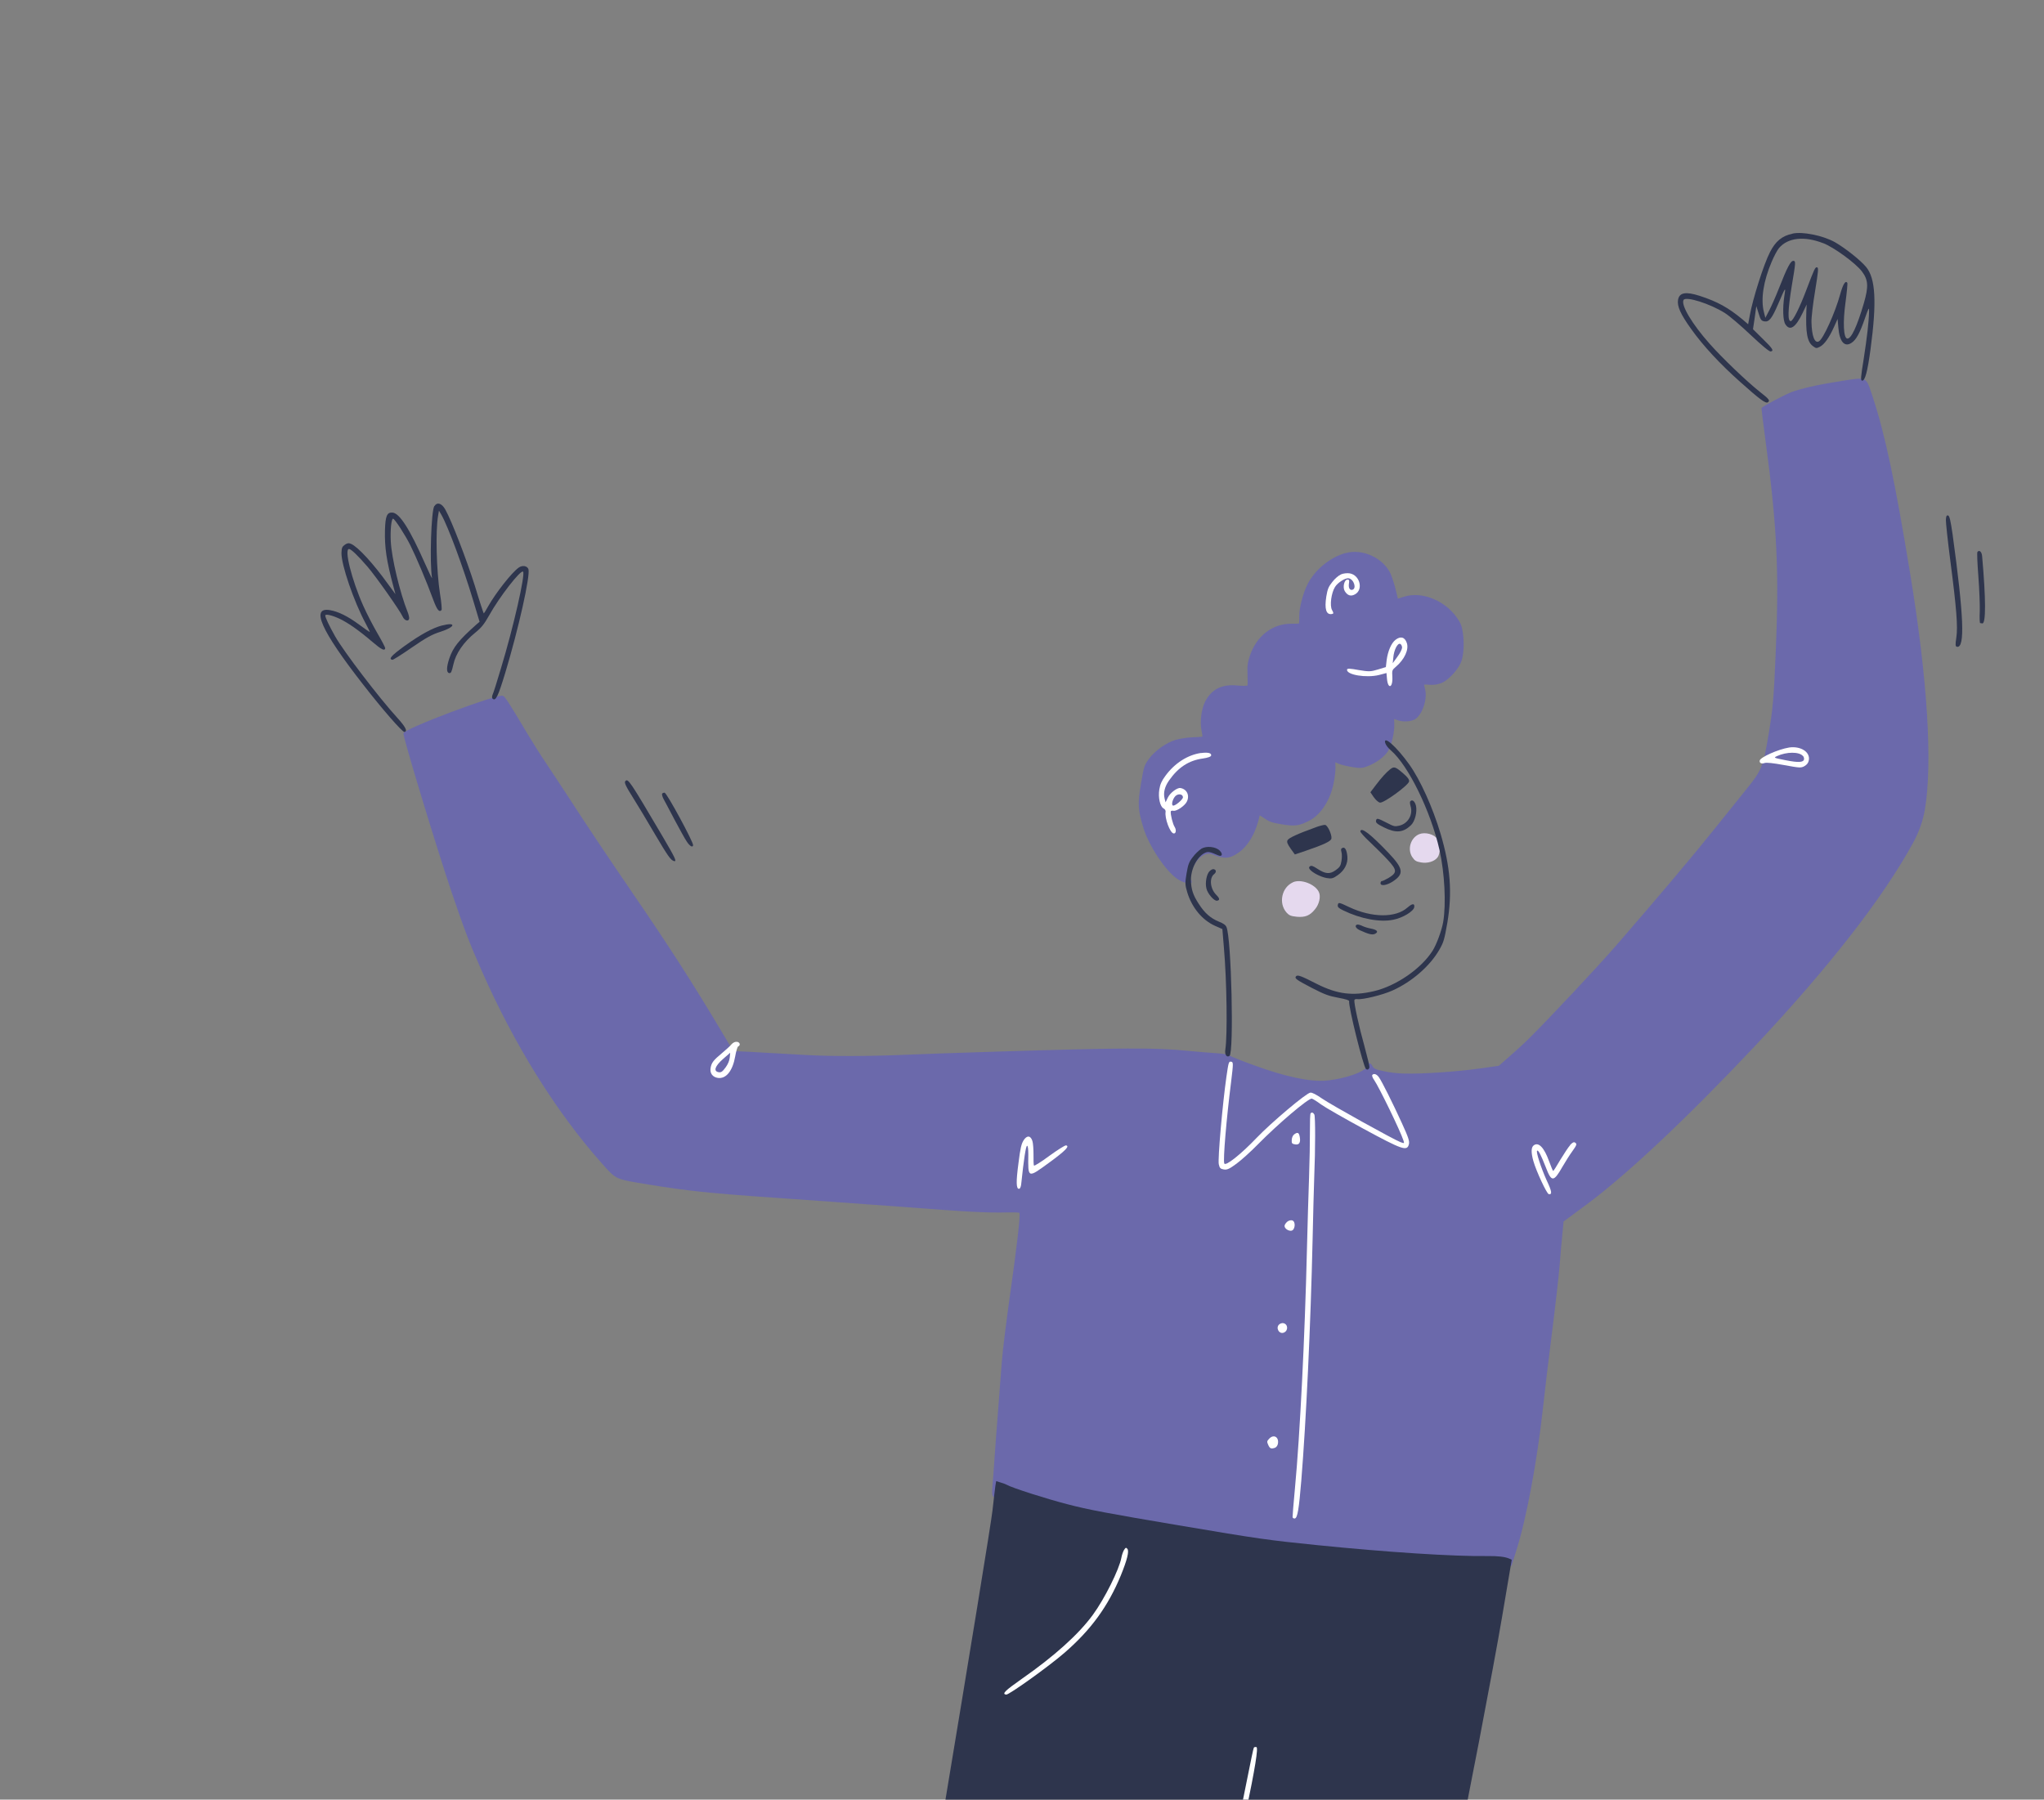 <?xml version="1.0" encoding="UTF-8"?> <svg xmlns="http://www.w3.org/2000/svg" width="578" height="509" viewBox="0 0 578 509" fill="none"><rect x="0" y="0" width="578" height="509" fill="#808080" stroke="none"/> <g clip-path="url(#clip0_197_1036)"> <path d="M520.405 107.823C514.091 108.787 509.129 109.918 506.532 110.924C504.172 111.887 498.174 115.062 498.109 115.449C498.085 115.591 498.574 119.632 499.227 124.434C502.55 149.228 503.134 161.621 502.097 185.468C501.573 197.611 501.345 200.442 500.079 207.935C498.617 216.84 498.142 217.912 493.832 223.237C492.118 225.335 488.168 230.259 484.983 234.245C479.458 241.186 469.012 253.6 457.243 267.152C452.247 272.947 438.202 287.958 432.477 293.608C431.239 294.865 428.74 297.145 426.997 298.672L423.829 301.446L418.213 302.236C412.295 303.079 401.962 303.804 397.01 303.638C395.402 303.618 392.815 303.327 391.327 302.971C388.862 302.45 388.492 302.283 388.067 301.457C387.527 300.444 386.767 300.483 386.591 301.522C386.333 303.049 380.172 305.212 374.869 305.636C370.35 306.003 363.383 304.512 354.694 301.326C351.142 300.056 348.004 298.813 347.696 298.531C347.324 298.259 346.001 298.035 344.143 297.889C342.484 297.797 338.791 297.487 335.929 297.213C326.481 296.287 317.811 296.33 282.454 297.414C272.61 297.719 260.679 298.112 255.998 298.326C245.733 298.77 234.953 298.792 228.177 298.401C225.46 298.256 220.38 297.984 216.88 297.77C213.396 297.579 209.835 297.354 208.937 297.349L207.336 297.288L203.734 291.234C195.991 278.239 189.202 267.646 179.23 253.102C171.983 242.495 166.115 233.754 160.441 224.983C158.711 222.345 156.119 218.367 154.628 216.168C153.12 213.944 150.725 210.168 149.306 207.792C143.65 198.291 142.717 196.877 142.148 196.78C140.012 196.419 114.291 206.106 114.074 207.389C113.909 208.366 123.497 239.915 127.671 252.244C131.265 262.8 132.637 266.445 136.115 274.343C145.46 295.567 157.212 314.433 170.169 329.021C174.353 333.729 173.794 333.446 183.648 335.069C193.928 336.764 200.832 337.512 218.993 338.758C226.628 339.273 242.316 340.416 253.83 341.251C274.51 342.819 278.845 343.048 284.998 342.915C286.718 342.892 288.2 342.912 288.261 343.048C288.602 343.503 287.539 352.769 285.693 365.673C284.596 373.404 283.507 382.205 283.289 385.226C283.072 388.247 282.566 394.34 282.25 398.811C281.9 403.234 281.431 409.354 281.237 412.358C281.043 415.362 280.767 418.98 280.634 420.382C280.467 422.239 280.54 423.047 280.912 423.32C282.558 424.603 295.754 429.723 304.492 432.498C317.592 436.701 321.236 437.673 331.573 439.775C347.368 443.01 359.708 444.78 371.914 445.481C386.127 446.312 399.122 446.434 405.402 445.799C408.255 445.506 413.765 444.971 417.633 444.619C421.755 444.247 425.246 443.769 426.061 443.404L427.436 442.82L428.745 438.664C431.63 429.643 434.654 413.356 436.294 398.449C436.817 393.616 437.97 383.946 438.875 376.853C439.774 369.8 440.73 361.416 441.009 358.154C441.265 354.909 441.614 350.737 441.822 348.888L442.145 345.487L448.53 340.764C459.958 332.327 477.075 316.224 496.019 296.114C517.242 273.541 532.584 253.828 541.084 238.195C542.672 235.238 543.743 232.2 544.298 229.083C546.534 215.847 545.074 192.29 540.163 162.285C535.833 135.897 533.035 122.733 529.445 111.905C527.593 106.398 528.142 106.617 520.453 107.789L520.405 107.823Z" fill="#6B69AB"></path> <path d="M380.496 156.419C376.178 157.574 371.781 161.187 369.76 165.223C368.417 167.845 367.328 172.185 367.4 174.48C367.425 175.447 367.386 176.299 367.335 176.354C367.267 176.384 366.297 176.429 365.191 176.41C359.862 176.369 355.367 179.819 353.461 185.403C352.822 187.326 352.67 188.222 352.77 190.606C352.817 192.185 352.82 193.651 352.793 193.814C352.758 194.018 351.544 194.022 350.038 193.893C345.514 193.422 342.495 194.944 340.702 198.62C339.669 200.77 339.288 204.266 339.767 206.63C339.972 207.523 340.052 208.291 339.98 208.342C339.868 208.385 338.593 208.505 337.144 208.533C335.669 208.597 333.561 208.933 332.462 209.249C329.773 210.052 326.515 212.371 324.844 214.706C323.527 216.557 323.465 216.798 322.646 221.644C321.679 227.366 321.764 228.972 323.322 234.115C324.806 239.078 329.467 246.17 332.816 248.516C335.003 250.059 337.825 250.326 336.773 248.871C336.232 248.109 336.886 245.727 338.104 243.964C339.432 242.052 341.276 241.045 342.608 241.584C346.136 242.997 347.652 242.939 350.115 241.239C353.027 239.239 355.197 235.438 356.219 230.626C356.226 230.585 356.903 231.035 357.77 231.6C358.986 232.455 359.86 232.728 362.569 233.165C366.136 233.726 367.307 233.609 370.146 232.162C373.525 230.492 376.341 226.088 377.211 221.062C377.51 219.542 377.677 217.685 377.651 216.969L377.59 215.597L378.681 216.074C379.288 216.324 380.959 216.711 382.383 216.951C384.56 217.319 385.255 217.29 386.692 216.716C389.126 215.808 391.352 214.152 392.468 212.498C393.476 210.992 394.422 206.88 394.268 204.571L394.223 203.349L395.409 203.758C396.813 204.247 399.058 204.082 400.128 203.446C402.163 202.177 403.662 197.885 403.011 195.053C402.836 194.353 402.699 193.68 402.706 193.64C402.713 193.599 403.53 193.59 404.517 193.694C405.721 193.751 406.824 193.54 407.911 193.053C409.69 192.181 412.087 189.633 413.049 187.533C413.837 185.844 414.134 182.229 413.68 179.095C413.413 177.081 413.059 176.204 411.893 174.562C408.4 169.721 401.982 167.212 397.097 168.753L395.288 169.306L394.61 166.511C394.22 164.979 393.576 163.09 393.232 162.278C391.143 157.799 385.302 155.094 380.557 156.429L380.496 156.419Z" fill="#6B69AB"></path> <path d="M401.336 235.924C398.885 236.934 397.917 240.185 399.344 242.394C400.067 243.438 400.402 243.683 401.867 243.931C403.698 244.24 405.616 243.664 406.477 242.532C407.378 241.406 407.405 238.521 406.536 237.348C405.522 235.92 403.017 235.266 401.336 235.924Z" fill="#E5D9EE"></path> <path d="M365.641 249.539C362.405 250.981 361.475 255.495 363.833 258.134C364.557 258.927 365.028 259.111 366.734 259.295C369.084 259.503 370.432 258.956 371.864 257.166C373.068 255.736 373.545 253.534 372.941 252.28C371.891 250.071 367.882 248.535 365.644 249.518L365.641 249.539Z" fill="#E5D9EE"></path> <path d="M506.91 66.084C503.917 66.71 502.095 68.203 500.497 71.347C498.755 74.718 495.621 84.597 494.796 89.233L494.336 91.71L492.728 90.329C488.726 87.014 485.705 85.33 480.648 83.68C476.658 82.398 474.863 82.744 474.512 84.821C474.21 86.613 475.245 88.904 478.244 93.076C481.574 97.764 486.372 102.931 492.065 107.998C497.572 112.929 499.302 114.205 499.917 113.786C500.607 113.295 500.279 112.883 497.618 110.8C493.944 107.897 486.993 101.235 483.461 97.245C478.468 91.626 475.276 86.249 476.079 84.835C476.727 83.729 483.56 85.889 487.739 88.522C489.063 89.353 492.391 92.198 495.112 94.795C498.398 97.884 500.345 99.49 500.735 99.41C501.688 99.215 501.29 98.603 498.454 95.82L495.709 93.115L496.199 89.847L496.648 86.572L497.301 88.651C497.853 90.462 498.056 90.747 498.951 90.898C500.232 91.115 501.049 90.122 502.809 86.021C504.982 80.964 505.026 80.95 504.561 83.825C504.065 87.134 504.178 90.672 504.861 91.709C506.135 93.704 507.728 92.696 509.695 88.609L510.888 86.129L510.799 87.895C510.574 94.056 511.033 96.668 512.61 97.856C513.518 98.554 513.66 98.578 514.601 98.088C515.881 97.445 517.229 95.537 518.596 92.521L519.637 90.205L519.841 92.585C520.161 96.639 521.574 98.302 523.579 96.966C524.894 96.12 525.929 94.2 527.33 90.122C528.423 86.998 528.545 86.767 528.539 88.044C528.485 90.841 527.944 95.525 527.018 101.505C526.198 106.602 526.094 107.59 526.542 107.666C527.376 107.807 528.098 105.143 528.958 98.691C530.747 85.38 530.366 78.718 527.704 75.525C526.107 73.579 521.75 70.142 518.888 68.506C515.504 66.615 509.822 65.445 506.913 66.064L506.91 66.084ZM515.519 68.754C518.603 69.945 524.711 74.412 526.51 76.768C528.306 79.145 528.43 81.009 527.065 85.742C525.137 92.328 523.459 95.94 522.34 95.751C521.303 95.576 521.093 91.121 521.873 85.514C522.256 82.626 522.483 80.172 522.385 80.009C521.871 79.21 521.152 80.366 520.338 83.328C518.925 88.472 515.587 95.846 514.36 96.539C513.175 97.239 512.325 95.085 512.247 91.092C512.202 89.87 512.666 85.885 513.275 82.281C514.17 76.736 514.285 75.687 513.837 75.611C513.288 75.519 513.121 75.888 510.783 82.049C508.926 86.971 507.031 90.756 506.413 90.819C505.47 90.953 505.545 87.782 506.681 80.811C507.793 74.234 507.81 73.881 507.2 73.778C506.407 73.644 505.429 75.468 503.04 81.557C502.159 83.796 500.935 86.584 500.318 87.757L499.204 89.894L498.804 88.297C497.856 84.619 498.662 79.477 501.013 73.989C501.674 72.425 502.594 70.696 503.087 70.13C505.611 67.205 510.215 66.706 515.536 68.777L515.519 68.754Z" fill="#2E354D"></path> <path d="M550.253 147.025C550.231 147.776 550.765 152.788 551.461 158.204C553.273 172.124 553.671 177.322 553.209 180.302C552.892 182.427 552.925 182.851 553.413 182.934C555.692 183.319 555.337 174.274 552.143 151.073C551.602 147.337 551.287 145.86 550.859 145.788C550.432 145.715 550.323 145.99 550.256 147.005L550.253 147.025Z" fill="#2E354D"></path> <path d="M559.183 156.095C559.009 156.254 559.171 159.381 559.438 163.008C559.721 166.658 559.89 171.105 559.835 172.918C559.739 174.724 559.823 176.205 559.945 176.225L560.535 176.325C561.614 176.507 561.57 169.337 560.503 157.323C560.404 156.05 559.71 155.451 559.183 156.095Z" fill="#2E354D"></path> <path d="M122.819 143.124C121.927 144.439 121.461 159.21 122.163 163.475C122.214 163.798 121.312 161.949 120.131 159.278C115.877 149.658 112.984 145.106 110.977 144.976C109.427 144.861 108.97 145.957 108.862 149.939C108.745 154.841 109.259 158.488 111.276 165.992L111.827 168.054L109.734 165.208C105.637 159.489 101.205 154.635 99.27 153.826C98.65 153.533 98.179 153.6 97.513 154.074C96.751 154.616 96.612 154.948 96.561 156.364C96.465 159.657 100.069 170.151 103.399 176.327C104.128 177.706 104.658 178.78 104.557 178.763C104.455 178.746 103.087 177.803 101.526 176.638C98.326 174.276 95.66 172.966 93.279 172.564C87.807 171.64 90.742 178.293 102.591 193.49C108.124 200.624 113.786 207.11 114.367 207.019C115.313 206.865 114.709 205.611 112.361 203.036C107.172 197.342 97.2 184.285 94.751 179.955C93.076 176.991 91.908 174.49 91.98 174.062C92.056 173.614 93.734 173.961 95.852 174.926C98.224 175.997 101.535 178.316 105.245 181.498C107.896 183.768 108.787 184.19 108.931 183.335C108.962 183.152 108 181.293 106.75 179.155C105.534 177.064 103.701 173.55 102.732 171.355C99.449 164.035 97.205 155.027 98.751 155.289C99.402 155.399 101.236 157.175 103.932 160.29C106.277 163.011 113.146 172.758 113.871 174.41C114.354 175.518 115.543 175.907 115.701 174.97C115.753 174.665 115.548 173.772 115.251 173.051C113.1 167.703 110.722 157.751 110.503 153.106C110.338 149.874 110.678 146.622 111.166 146.705C111.654 146.787 114.608 151.35 116.076 154.299C117.67 157.501 120.678 164.586 122.478 169.539C123.587 172.512 124.189 173.284 124.859 172.538C124.991 172.372 124.82 170.291 124.422 167.941C123.42 161.488 123.118 150.148 123.891 145.818L124.125 144.433L124.825 145.62C126.713 148.934 130.929 160.265 133.823 169.885L135.617 175.864L134.713 176.633C129.736 181.07 128.148 183.042 127.075 186.17C126.228 188.708 126.201 190.232 127.014 190.37C127.543 190.459 127.71 190.089 128.194 187.972C128.869 184.84 131.089 181.613 134.385 178.944C136.156 177.505 136.928 176.525 138.304 174.077C141.22 168.831 147.239 161.073 147.909 161.689C148.62 162.311 145.178 177.48 141.657 189.032C140.577 192.703 139.503 196.082 139.285 196.506C139.101 196.978 139.086 197.436 139.306 197.62C140.183 198.375 140.831 197.019 142.851 190.386C146.646 177.832 150.003 162.796 149.431 160.982C149.09 160.024 147.707 159.79 146.657 160.555C144.707 161.943 140.229 167.638 138.056 171.459C137.443 172.612 136.854 173.497 136.793 173.487C136.732 173.476 135.567 169.97 134.268 165.646C131.921 158.233 127.765 147.415 125.934 144.132C124.921 142.327 123.67 141.927 122.863 143.11L122.819 143.124Z" fill="#2E354D"></path> <path d="M391.761 210.242C391.889 210.724 392.558 211.591 393.29 212.218C398.245 216.448 404.615 229.525 407.065 240.411C408.518 246.919 408.965 255.665 408.098 260.796C407.706 263.118 406.204 267.178 405.121 268.88C401.87 274.007 394.793 278.864 388.517 280.338C382.483 281.748 378.183 281.189 372.471 278.339C367.793 275.935 366.939 275.665 366.507 276.116C365.99 276.699 366.491 277.077 370.932 279.398C374.571 281.269 375.672 281.686 378.371 282.184C380.683 282.616 381.554 282.91 381.51 283.175C381.262 284.641 385.492 301.587 386.247 302.322C386.643 302.703 387.142 302.473 387.248 301.842C387.297 301.557 386.645 298.85 385.818 295.82C384.301 290.432 382.838 283.734 382.986 282.859C383.02 282.655 383.401 282.51 383.848 282.586C385.299 282.789 390.906 281.432 393.758 280.155C399.259 277.692 404.439 273.163 407.035 268.575C408.251 266.456 408.433 265.754 409.271 261.036C410.713 252.505 410.16 245.248 407.347 235.767C405.174 228.447 401.627 220.58 398.531 216.245C394.93 211.175 391.031 207.752 391.724 210.215L391.761 210.242Z" fill="#2E354D"></path> <path d="M393.094 217.588C391.904 218.56 390.721 219.868 389.026 222.095L387.519 224.081L388.458 225.455C389.033 226.264 389.778 226.934 390.225 227.01C391.304 227.192 398.273 222.107 398.455 221.028C398.548 220.478 398.088 219.856 396.754 218.709C394.618 216.861 394.205 216.708 393.094 217.588Z" fill="#2E354D"></path> <path d="M125.021 176.901C122.354 177.581 118.916 179.472 114.441 182.674C110.67 185.43 109.752 186.406 110.972 186.612C111.176 186.646 113.656 185.097 116.431 183.157C120.549 180.334 122.122 179.448 124.641 178.659C128.779 177.327 129.111 175.854 125.042 176.905L125.021 176.901Z" fill="#2E354D"></path> <path d="M398.784 226.634C398.652 226.8 398.698 227.394 398.873 227.968C399.637 230.38 398.179 232.94 395.695 233.526C394.432 233.815 394.188 233.774 392.169 232.721C389.513 231.351 389.249 231.306 389.104 232.161C389.015 232.69 389.451 233.078 391.325 234.002C394.703 235.683 396.759 235.528 398.979 233.411C400.124 232.327 400.785 229.653 400.41 227.914C400.087 226.603 399.349 226.017 398.805 226.637L398.784 226.634Z" fill="#2E354D"></path> <path d="M384.67 235.119C384.629 235.363 385.874 236.788 387.451 238.228C388.981 239.701 391.245 241.906 392.392 243.168C395.064 246.049 395.127 246.792 392.746 248.254C391.795 248.805 390.949 249.228 390.766 249.197C390.624 249.173 390.44 249.393 390.392 249.678C390.223 250.676 391.987 250.513 393.795 249.353C397.114 247.17 396.9 245.71 392.583 241.168C387.498 235.848 384.887 233.836 384.67 235.119Z" fill="#2E354D"></path> <path d="M372.055 233.993C366.976 235.816 364.456 236.982 364.095 237.633C363.819 238.151 364.062 238.695 364.951 239.997L366.155 241.667L369.261 240.621C374.434 238.856 376.37 237.926 376.497 237.173C376.673 236.134 375.455 233.436 374.722 233.313C374.417 233.261 373.195 233.557 372.034 233.989L372.055 233.993Z" fill="#2E354D"></path> <path d="M379.653 239.8C379.198 240.017 379.123 240.214 379.341 241.025C379.503 241.555 379.48 242.682 379.332 243.558C379.105 244.902 378.849 245.299 377.684 246.128C376.019 247.313 374.822 247.215 372.522 245.717C371.3 244.903 370.801 244.756 370.445 245.009C370.112 245.246 370.077 245.45 370.398 245.902C371.159 246.848 373.528 248.065 375.175 248.343C376.559 248.577 376.976 248.459 378.308 247.511C380.204 246.198 381.182 244.248 381.014 242.271C380.828 240.397 380.349 239.52 379.653 239.8Z" fill="#2E354D"></path> <path d="M339.705 240.067C339.025 240.497 337.927 241.547 337.274 242.442C336.229 243.794 335.963 244.503 335.536 247.028C335.086 249.695 335.095 250.262 335.737 252.403C337.043 256.686 339.959 260.237 343.577 261.854L345.661 262.771L346.093 268.017C346.928 277.562 347.116 292.925 346.503 296.801C346.258 298.246 346.87 299.208 347.679 298.633C348.963 297.719 348.216 265.36 346.823 262.213C346.607 261.632 345.875 261.132 344.696 260.681C342.327 259.716 340.648 258.259 338.962 255.607C337.35 253.136 336.845 251.543 336.773 248.996C336.717 245.74 338.57 242.2 340.791 241.193C341.674 240.797 342.196 240.928 344.476 241.92C345.608 242.405 345.898 241.553 344.893 240.567C343.763 239.454 341.172 239.184 339.708 240.046L339.705 240.067Z" fill="#2E354D"></path> <path d="M342.047 246.39C341.19 247.25 340.74 249.667 341.153 251.307C341.475 252.744 343.346 254.924 344.171 254.749C345.012 254.598 344.929 254.102 343.91 253.072C342.211 251.36 341.903 248.355 343.327 247.234C344.027 246.683 343.961 245.959 343.168 245.825C342.883 245.777 342.377 246.048 342.043 246.41L342.047 246.39Z" fill="#2E354D"></path> <path d="M398.021 256.664C394.71 259.665 387.943 259.59 381.509 256.555C378.585 255.16 378.442 255.136 378.295 256.012C378.205 256.541 378.567 256.875 379.824 257.485C384.733 259.885 390.25 260.922 394.003 260.132C396.664 259.618 399.721 257.747 399.914 256.607C400.106 255.467 399.397 255.452 398.017 256.684L398.021 256.664Z" fill="#2E354D"></path> <path d="M176.844 220.906C176.457 221.343 176.922 222.301 179.197 225.932C180.237 227.574 182.933 232.051 185.173 235.885C188.93 242.258 189.741 243.401 190.677 243.559C191.43 243.686 190.886 242.568 187.312 236.477C178.042 220.752 177.589 220.089 176.841 220.926L176.844 220.906Z" fill="#2E354D"></path> <path d="M187.273 224.448C187.096 224.628 187.308 225.355 187.672 226.045C188.054 226.758 189.489 229.409 190.83 232.003C192.214 234.582 193.7 237.305 194.19 237.995C195.035 239.311 195.872 239.808 195.996 239.075C196.137 238.24 188.592 224.315 187.941 224.205C187.738 224.171 187.382 224.299 187.252 224.445L187.273 224.448Z" fill="#2E354D"></path> <path d="M383.899 261.483C382.952 261.637 383.299 262.554 384.526 263.097C387.108 264.287 388.101 264.476 388.831 264.117C389.884 263.583 389.478 263.012 387.8 262.665C386.966 262.525 385.892 262.196 385.329 261.934C384.811 261.658 384.129 261.48 383.916 261.506L383.899 261.483Z" fill="#2E354D"></path> <path d="M420.676 440.107C411.174 440.24 392.44 439.043 372.28 436.998C358.6 435.608 356.328 435.308 333.339 431.424C313.016 427.99 307.744 426.995 301.873 425.458C295.737 423.877 286.21 420.822 284.722 419.963C284.455 419.813 283.672 419.492 282.991 419.314L281.699 418.908L281.476 420.231C281.352 420.964 281.015 424.07 280.662 427.152C280.332 430.343 274.133 468.272 266.428 514.617L252.804 596.489L248.727 593.622C246.505 592.032 243.668 589.877 242.446 588.812C239.779 586.518 231.059 580.29 228.867 579.145C228.024 578.688 226.824 578.234 226.193 578.128C225.115 577.945 224.942 578.105 222.523 581.152C218.763 585.941 217.228 588.09 214.637 592.407C210.189 599.781 207.05 606.351 207.263 607.811C207.633 610.45 229.669 635.578 240.837 646.135L245.01 650.045L244.693 653.405C244.526 655.262 244.292 656.898 244.139 657.06C244.013 657.186 240.961 656.921 237.376 656.462C179.039 648.784 164.915 647.423 141.107 647.15C134.859 647.099 128.249 646.967 126.485 646.878C123.694 646.805 123.137 646.878 122.834 647.434C122.302 648.475 119.795 664.304 119.5 668.653C118.925 676.64 119.388 683.064 120.549 684.119C121.909 685.354 155.884 699.388 178.189 707.932C202.833 717.374 225.944 723.876 247.691 727.55C265.377 730.497 273.649 729.591 281.525 723.717C284.784 721.272 290.677 715.252 293.307 711.696L294.937 709.479L296.372 710.894C297.167 711.636 299.11 713.64 300.747 715.341C304.628 719.494 307.556 721.978 312.196 725.108C317.611 728.725 321.497 730.492 326.115 731.272C333.602 732.537 339.655 730.397 344.936 724.65C349.17 720.025 354.623 710.537 359.743 698.815C362.304 692.943 372.873 665.931 376.335 656.463C384.721 633.334 395.336 597.135 401.529 570.515C404.23 558.74 410.157 532.703 411.326 527.266C414.245 513.832 422.396 471.29 424.752 457.341L427.488 441.153L426.769 440.822C425.641 440.317 423.549 440.069 420.696 440.11L420.676 440.107Z" fill="#2E354D"></path> <path d="M379.203 162.462C378.548 162.75 377.426 163.691 376.749 164.603C375.664 165.948 375.404 166.617 375.057 168.673C374.488 172.284 375.017 173.986 376.663 173.657C377.141 173.549 377.162 173.427 376.666 172.526C375.977 171.279 376.46 167.675 377.515 166.01C378.292 164.759 380.446 163.405 381.381 163.563C382.866 163.814 383.722 166.556 382.357 166.828C381.624 166.956 381.253 166.181 381.47 164.898C381.597 164.144 381.493 163.896 381.028 163.923C380.102 163.955 379.632 166.116 380.267 167.187C381.058 168.452 381.99 168.756 383.168 168.096C385.587 166.787 384.548 162.653 381.68 162.169C380.947 162.045 379.838 162.172 379.183 162.459L379.203 162.462Z" fill="white"></path> <path d="M394.616 180.963C393.437 181.874 392.437 184.197 392.112 186.739L391.891 188.671L389.64 189.359C387.61 189.979 387.084 189.995 384.196 189.507C381.822 189.064 380.971 189.025 380.912 189.371C380.661 190.857 386.337 191.816 389.986 190.904L392.066 190.355L392.202 191.907C392.452 195.007 393.874 194.64 393.732 191.516C393.608 189.526 393.652 189.513 394.781 188.531C397.153 186.502 398.439 183.724 397.829 181.883C397.26 180.174 396.08 179.849 394.64 180.946L394.616 180.963ZM396.486 183.143C396.472 183.601 395.896 184.782 395.144 185.765L393.833 187.575L393.997 185.99C394.171 183.841 395.2 181.837 395.929 182.106C396.224 182.219 396.477 182.702 396.469 183.119L396.486 183.143Z" fill="white"></path> <path d="M505.891 211.43C502.858 211.923 497.771 214.163 497.61 215.12C497.493 215.813 498.089 216.123 498.978 215.812C499.555 215.617 501.404 215.824 504.509 216.391C508.832 217.184 509.283 217.239 510.255 216.691C510.998 216.252 511.373 215.77 511.507 214.976C511.899 212.655 509.156 210.935 505.871 211.427L505.891 211.43ZM509.844 213.795C510.054 214.04 510.192 214.461 510.144 214.746C509.992 215.642 508.554 215.734 505.031 215.034C501.509 214.334 501.489 214.331 502.49 213.851C505.234 212.597 508.752 212.584 509.82 213.812L509.844 213.795Z" fill="white"></path> <path d="M339.661 212.958C335.867 213.49 332.161 215.859 329.547 219.438C328.489 220.872 328.083 221.788 327.836 223.254C327.45 225.535 328.038 228.126 329.017 228.648C329.406 228.818 329.666 229.26 329.608 229.606C329.305 231.398 330.842 235.554 331.859 235.725C332.551 235.842 332.696 234.736 332.169 233.893C331.635 233.09 330.936 230.292 331.07 229.497C331.101 229.314 331.427 229.244 331.854 229.316C332.79 229.474 335.165 227.802 335.653 226.648C336.451 224.898 335.59 223.182 333.799 222.88C332.904 222.728 330.893 224.231 330.248 225.568L329.601 226.924L329.322 225.851C328.929 224.214 329.343 222.504 330.582 220.744C333.172 217.056 336.121 215.083 340.149 214.528C341.608 214.313 342.433 214.013 342.491 213.667C342.608 212.974 341.54 212.731 339.678 212.982L339.661 212.958ZM334.506 225.512C334.507 226.12 332.356 227.955 331.725 227.849C331.135 227.749 331.581 225.981 332.366 225.172C333.148 224.382 334.498 224.568 334.509 225.492L334.506 225.512Z" fill="white"></path> <path d="M388.075 304.013C387.898 304.193 388.124 304.838 388.55 305.413C389.946 307.429 395.957 319.775 396.866 322.568C397.139 323.431 397.119 323.427 396.014 323.031C394.106 322.311 376.467 312.524 373.826 310.695C372.272 309.616 371.062 308.972 370.55 309.032C369.403 309.131 359.519 317.472 355.354 321.816C350.977 326.417 346.505 329.976 346.199 329.066C345.821 328.08 346.802 316.455 348.133 305.977C348.773 300.703 348.784 300.39 348.133 300.28C347.482 300.17 347.407 300.367 346.81 304.518C345.724 312.063 344.319 327.931 344.651 329.307C344.89 330.373 345.103 330.598 346.079 330.763C346.974 330.914 347.63 330.627 349.662 329.127C351 328.139 353.737 325.69 355.712 323.657C361.421 317.857 369.997 310.572 370.953 310.733C371.238 310.782 372.43 311.528 373.601 312.396C374.776 313.244 380.139 316.307 385.505 319.224C396.528 325.192 397.87 325.67 398.394 323.685C398.647 322.806 398.269 321.695 396.42 317.655C393.856 312.027 390.79 305.896 389.928 304.682C389.303 303.802 388.513 303.522 388.075 304.013Z" fill="white"></path> <path d="M443.991 323.912C443.505 324.437 442.266 326.322 441.224 328.031C440.215 329.788 439.306 331.205 439.205 331.188C439.103 331.171 438.597 329.954 438.055 328.459C436.673 324.623 435.117 322.936 433.737 323.918C432.976 324.46 432.905 325.872 433.594 328.355C434.418 331.28 437.402 337.648 437.951 337.741C438.988 337.916 438.852 336.992 437.357 333.829C435.774 330.315 434.269 325.725 434.67 325.458C435.006 325.2 435.776 326.713 437.121 330.145C438.742 334.419 439.336 334.372 441.864 329.941C442.718 328.472 443.917 326.58 444.57 325.685C445.911 323.818 446 323.539 445.357 323.137C445.035 322.937 444.573 323.194 443.978 323.868L443.991 323.912Z" fill="white"></path> <path d="M370.604 314.905C370.471 315.071 370.404 317.322 370.418 319.963C370.433 322.605 370.337 328.495 370.17 333.074C370.007 337.633 369.73 346.823 369.572 353.456C368.999 377.654 367.608 405.945 366.182 420.951C365.778 425.197 365.488 428.897 365.515 429.111C365.575 429.373 365.843 429.523 366.165 429.472C366.905 429.304 367.314 426.881 367.985 418.701C369.337 402.027 370.63 374.809 371.177 350.523C371.294 343.883 371.554 335.905 371.643 332.778C371.967 324.916 371.979 315.808 371.661 315.21C371.357 314.656 370.92 314.519 370.607 314.885L370.604 314.905Z" fill="white"></path> <path d="M366.007 320.81C365.603 321.097 365.31 321.718 365.277 322.404C365.221 323.358 365.339 323.524 366.234 323.675C367.414 323.875 367.854 323.132 367.529 321.465C367.304 320.317 366.935 320.15 366.007 320.81Z" fill="white"></path> <path d="M206.841 295.383C206.443 295.881 205.189 296.988 204.139 297.879C201.705 299.897 201.192 300.585 200.94 302.072C200.689 303.558 201.528 304.663 202.999 304.87C205.329 305.201 207.186 302.876 207.898 298.787C208.146 297.32 208.549 296.048 208.729 295.974C209.449 295.677 209.282 294.81 208.447 294.67C207.919 294.58 207.351 294.84 206.845 295.362L206.841 295.383ZM205.174 301.908C204.327 303.084 203.922 303.372 203.231 303.255C201.664 302.99 202.159 301.545 204.471 299.506L206.483 297.751L206.361 299.092C206.271 299.998 205.855 300.975 205.171 301.928L205.174 301.908Z" fill="white"></path> <path d="M289.446 322.534C288.816 323.538 288.532 324.726 287.999 328.992C287.305 334.215 287.32 336.354 288.199 336.23C288.453 336.21 288.692 335.664 288.768 334.965C289.522 327.783 290.076 324.253 290.419 324.081C290.647 323.973 290.784 324.897 290.787 326.489C290.696 333.343 290.557 333.299 296.666 328.844C301.25 325.492 302.586 324.147 301.447 323.955C301.162 323.906 299.056 325.226 296.742 326.909C294.469 328.598 292.481 329.833 292.383 329.67C292.272 329.462 292.228 328.115 292.255 326.59C292.262 325.063 292.137 323.324 291.945 322.726C291.444 321.113 290.389 321.039 289.422 322.551L289.446 322.534Z" fill="white"></path> <path d="M364.052 345.507C363.688 345.802 363.31 346.304 363.255 346.629C363.131 347.362 364.242 348.22 365.185 348.086C366.241 347.909 366.48 345.499 365.426 345.174C365.05 345.048 364.415 345.213 364.052 345.507Z" fill="white"></path> <path d="M361.734 374.584C360.653 375.532 361.706 377.469 363.058 376.902C364.365 376.348 364.244 374.463 362.861 374.23C362.515 374.171 362.026 374.34 361.734 374.584Z" fill="white"></path> <path d="M358.909 406.904C358.246 407.609 358.222 407.752 358.616 408.635C359.082 409.719 359.418 409.839 360.5 409.498C360.949 409.323 361.275 408.875 361.375 408.285C361.692 406.411 360.157 405.586 358.909 406.904Z" fill="white"></path> <path d="M317.822 438.436C317.556 438.894 317.225 439.864 317.108 440.556C316.51 443.848 312.358 452.195 309.04 456.723C305.011 462.242 298.175 468.396 288.923 474.855C284.15 478.216 283.249 479.09 284.51 479.303C285.263 479.43 296.523 471.364 301.01 467.472C308.511 460.969 313.337 454.329 316.95 445.577C318.704 441.266 319.364 438.718 318.786 438.054C318.437 437.64 318.285 437.677 317.822 438.436Z" fill="white"></path> <path d="M354.569 494.261C354.437 494.427 353.606 498.476 352.642 503.318C351.68 508.141 350.118 515.898 349.164 520.554C348.17 525.203 345.965 536.517 344.2 545.728C340.95 562.855 339.616 569.018 336.757 580.117C334.781 587.846 330.663 602.314 328.059 610.544C322.983 626.714 318.308 641.255 316.395 646.88C313.659 654.9 300.444 689.026 297.835 694.805C295.622 699.73 295.256 701.03 296.05 701.164C297.189 701.356 298.775 697.666 309.297 670.436C317.475 649.157 318.93 645.005 327.721 616.875C337.623 585.269 340.545 573.426 347.455 537.356C349.201 528.142 351.391 517.035 352.294 512.684C354.911 500.162 355.872 494.23 355.282 494.13C354.997 494.082 354.675 494.133 354.59 494.265L354.569 494.261Z" fill="white"></path> </g> <defs> <clipPath id="clip0_197_1036"> <rect width="464.137" height="720.334" fill="white" transform="translate(120.009) rotate(9.59)"></rect> </clipPath> </defs> </svg> 